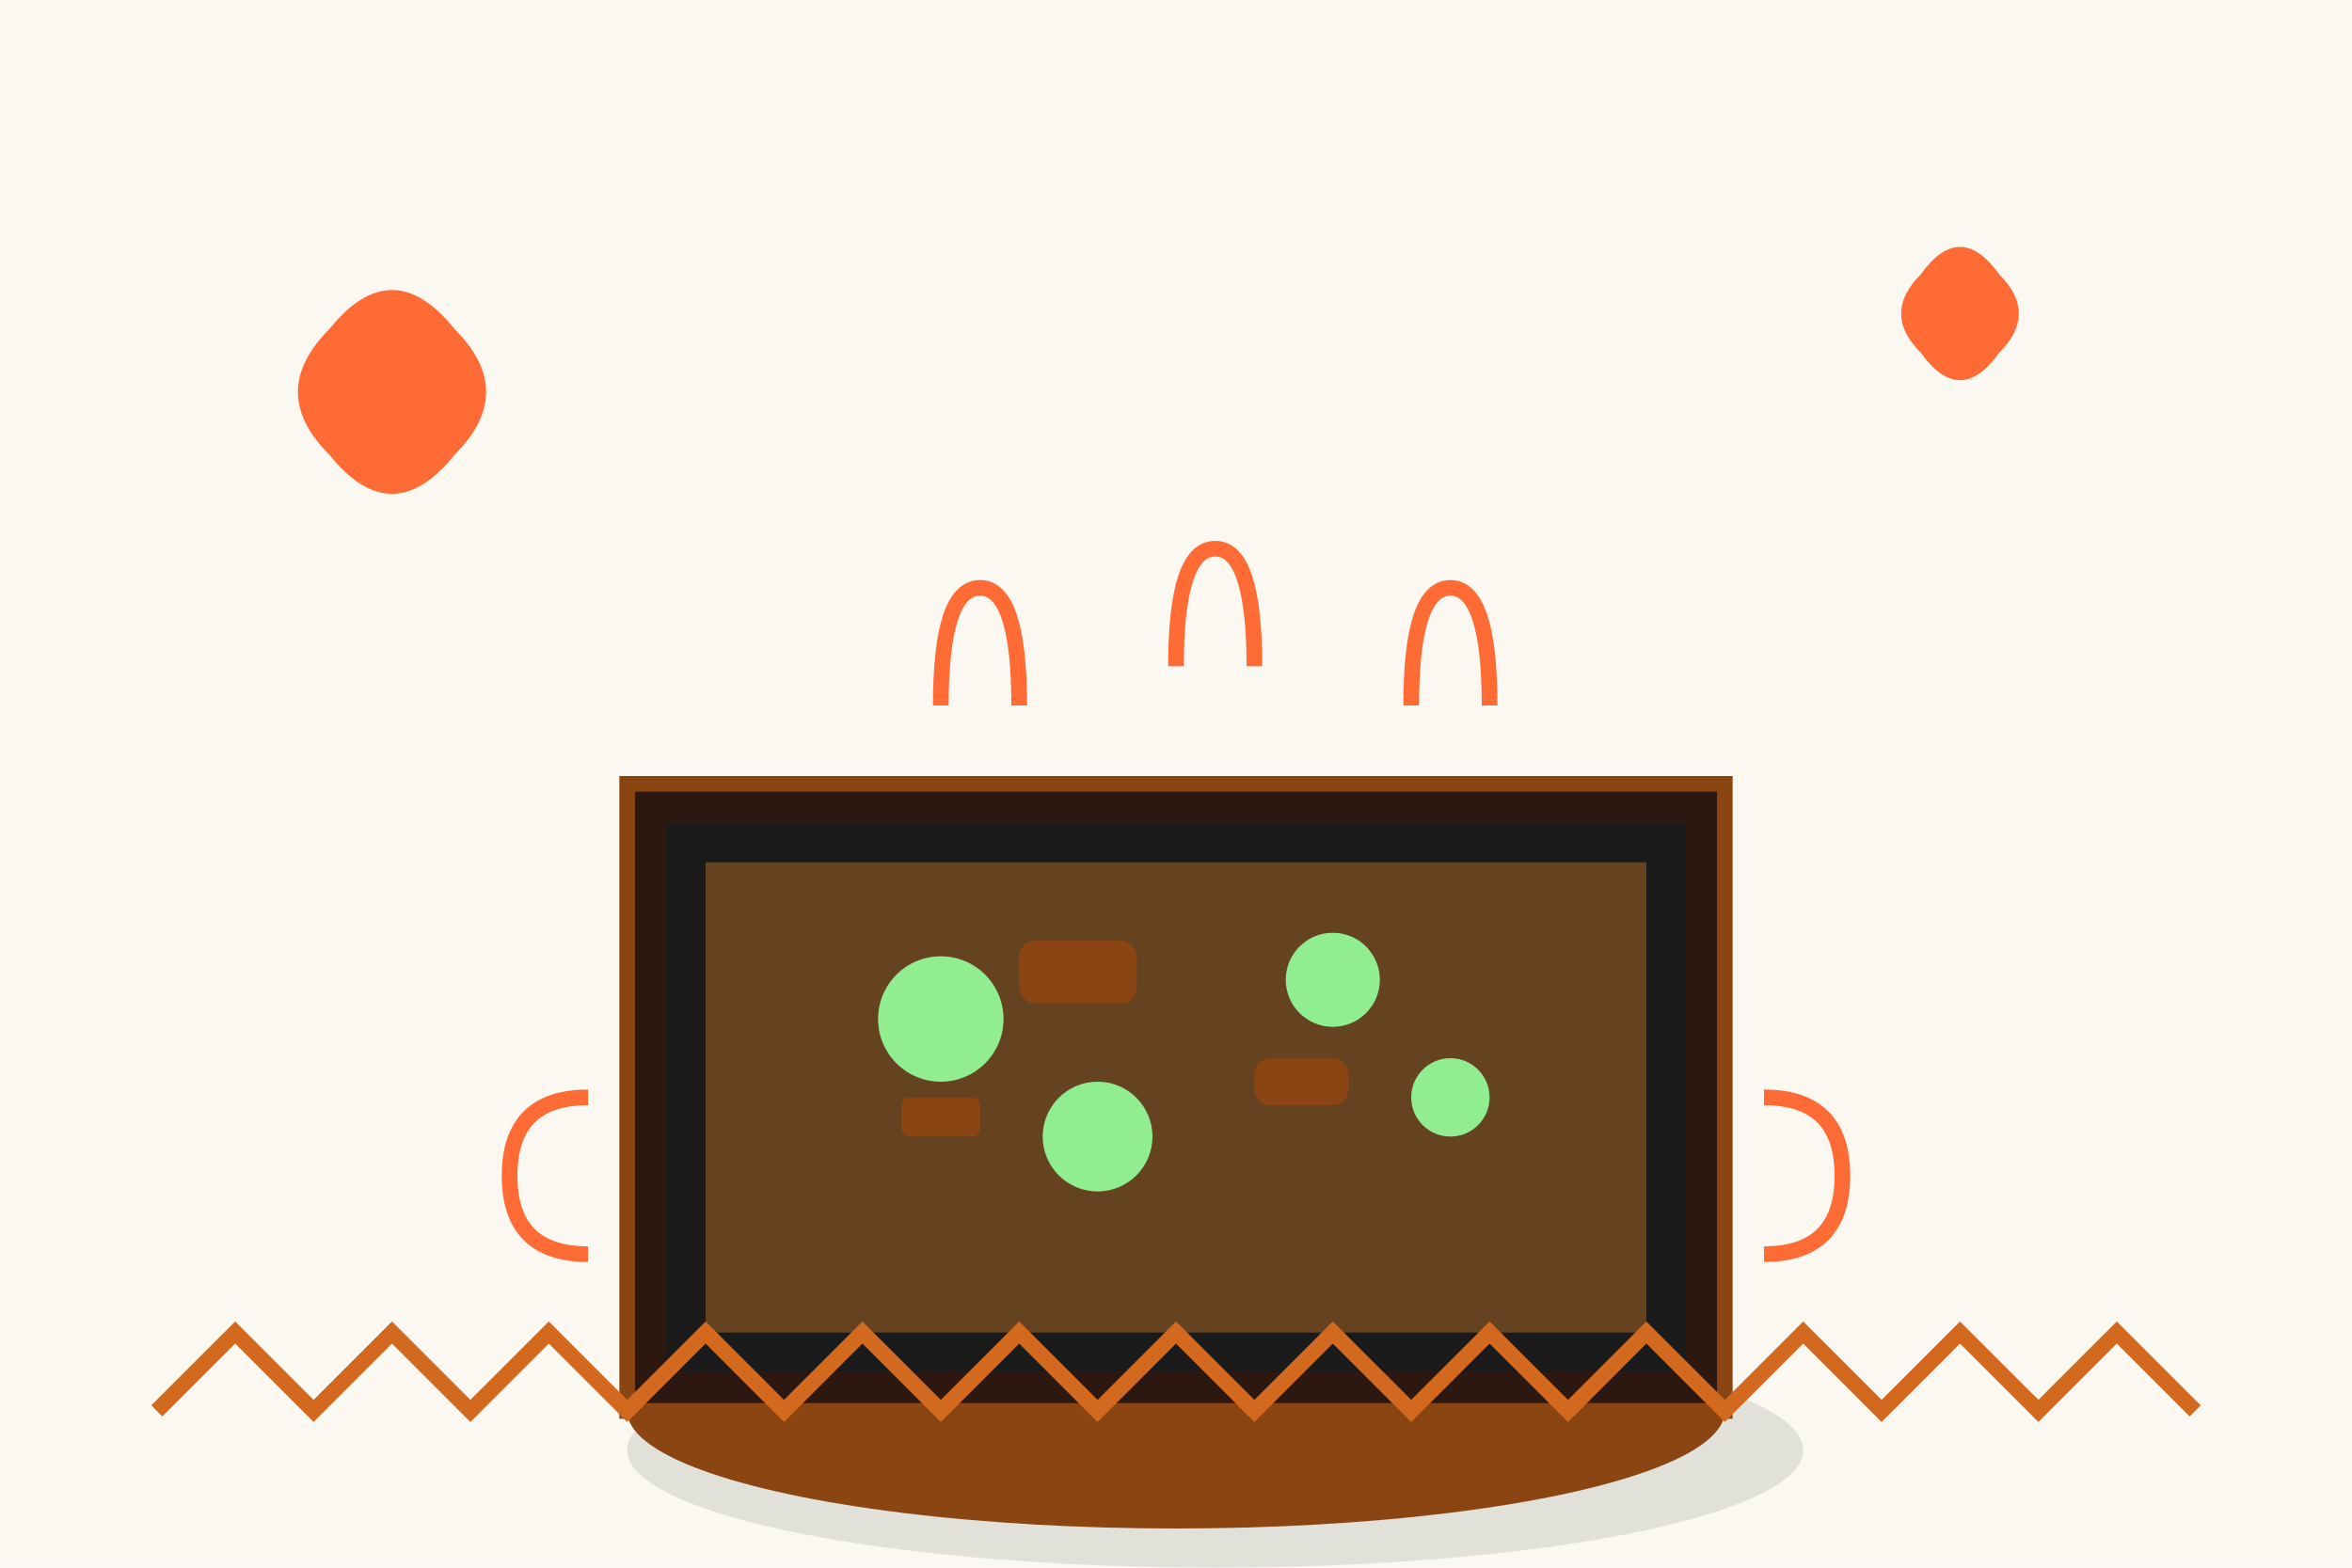 <svg width="300" height="200" viewBox="0 0 300 200" xmlns="http://www.w3.org/2000/svg">
  <defs>
    <style>
      .bg { fill: #faf8f1; }
      .pot { fill: #2c1810; stroke: #8b4513; stroke-width: 2; }
      .food { fill: #8b4513; }
      .steam { fill: none; stroke: #ff6b35; stroke-width: 2; }
      .cabbage { fill: #90ee90; }
      .meat { fill: #8b4513; }
      .shadow { fill: rgba(0,0,0,0.1); }
    </style>
  </defs>
  
  <!-- Background -->
  <rect width="300" height="200" class="bg"/>
  
  <!-- Traditional bigos pot -->
  <g transform="translate(150, 120)">
    <!-- Pot shadow -->
    <ellipse cx="5" cy="65" rx="75" ry="15" class="shadow"/>
    
    <!-- Pot base -->
    <ellipse cx="0" cy="60" rx="70" ry="15" fill="#8b4513"/>
    
    <!-- Pot body -->
    <rect x="-70" y="-20" width="140" height="80" class="pot"/>
    <rect x="-65" y="-15" width="130" height="70" fill="#1a1a1a"/>
    
    <!-- Pot handles -->
    <path d="M-75 20 Q-85 20 -85 30 Q-85 40 -75 40" class="steam"/>
    <path d="M75 20 Q85 20 85 30 Q85 40 75 40" class="steam"/>
    
    <!-- Bigos contents -->
    <rect x="-60" y="-10" width="120" height="60" fill="#654321"/>
    
    <!-- Cabbage pieces -->
    <circle cx="-30" cy="10" r="8" class="cabbage"/>
    <circle cx="20" cy="5" r="6" class="cabbage"/>
    <circle cx="-10" cy="25" r="7" class="cabbage"/>
    <circle cx="35" cy="20" r="5" class="cabbage"/>
    
    <!-- Meat pieces -->
    <rect x="-20" y="0" width="15" height="8" rx="2" class="meat"/>
    <rect x="10" y="15" width="12" height="6" rx="2" class="meat"/>
    <rect x="-35" y="20" width="10" height="5" rx="1" class="meat"/>
    
    <!-- Steam rising -->
    <path d="M-30 -30 Q-30 -45 -25 -45 Q-20 -45 -20 -30" class="steam"/>
    <path d="M0 -35 Q0 -50 5 -50 Q10 -50 10 -35" class="steam"/>
    <path d="M30 -30 Q30 -45 35 -45 Q40 -45 40 -30" class="steam"/>
  </g>
  
  <!-- Traditional pattern border -->
  <path d="M20 180 L30 170 L40 180 L50 170 L60 180 L70 170 L80 180 L90 170 L100 180 L110 170 L120 180 L130 170 L140 180 L150 170 L160 180 L170 170 L180 180 L190 170 L200 180 L210 170 L220 180 L230 170 L240 180 L250 170 L260 180 L270 170 L280 180" 
        fill="none" stroke="#d2691e" stroke-width="2"/>
  
  <!-- Decorative elements -->
  <circle cx="50" cy="50" r="8" fill="#d2691e"/>
  <path d="M42 42 Q50 32 58 42 Q66 50 58 58 Q50 68 42 58 Q34 50 42 42 Z" fill="#ff6b35"/>
  
  <circle cx="250" cy="40" r="6" fill="#d2691e"/>
  <path d="M245 35 Q250 28 255 35 Q260 40 255 45 Q250 52 245 45 Q240 40 245 35 Z" fill="#ff6b35"/>
</svg>
